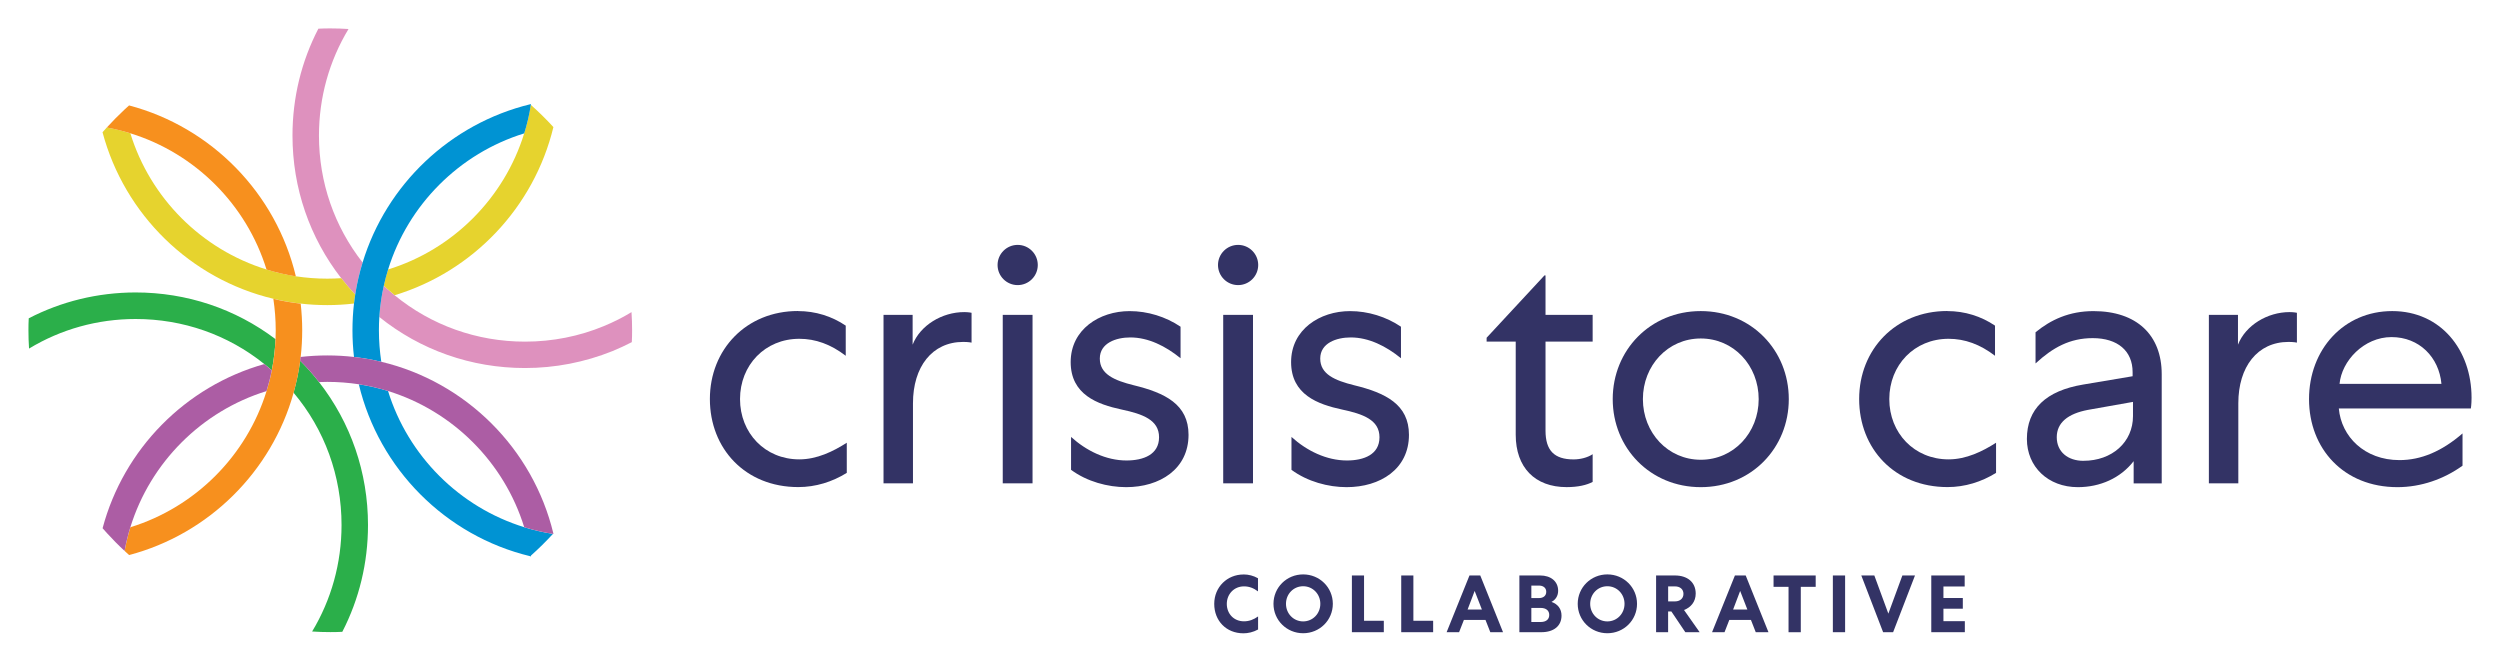 <?xml version="1.0" encoding="UTF-8"?><svg id="Artwork" xmlns="http://www.w3.org/2000/svg" viewBox="0 0 792 209.61"><defs><style>.cls-1{fill:#0093d3;}.cls-2{fill:#2baf4a;}.cls-3{fill:#333365;}.cls-4{fill:#ac5da4;}.cls-5{fill:#f7901e;}.cls-6{fill:#e6d32e;}.cls-7{fill:#de91be;}</style></defs><path class="cls-3" d="M393.96,181.98c1.57,0,3.16.41,4.57,1.21v4.16c-1.36-1.03-2.77-1.59-4.44-1.59-3.13,0-5.44,2.44-5.44,5.55s2.21,5.52,5.44,5.52c1.64,0,3.05-.54,4.47-1.54v4.13c-1.57.87-3.21,1.21-4.65,1.21-5.44,0-9.24-3.98-9.24-9.32s4.11-9.32,9.29-9.32Z"/><path class="cls-3" d="M412.84,200.61c-5.21,0-9.4-4.13-9.4-9.32s4.18-9.32,9.4-9.32,9.4,4.13,9.4,9.32-4.18,9.32-9.4,9.32ZM412.84,185.72c-3.06,0-5.44,2.46-5.44,5.57s2.39,5.57,5.44,5.57,5.44-2.46,5.44-5.57-2.39-5.57-5.44-5.57Z"/><path class="cls-3" d="M432.13,182.31v14.35h6.26v3.62h-10.11v-17.97h3.85Z"/><path class="cls-3" d="M447.76,182.31v14.35h6.26v3.62h-10.11v-17.97h3.85Z"/><path class="cls-3" d="M468.95,182.31l7.21,17.97h-4.03l-1.52-3.88h-6.85l-1.52,3.88h-3.95l7.24-17.97h3.41ZM464.94,193.09h4.52l-2.29-5.88-2.23,5.88Z"/><path class="cls-3" d="M481.35,182.31h6.57c3.31,0,5.7,1.8,5.7,4.85,0,1.59-.8,2.85-2.11,3.52,2.05.72,3.18,2.26,3.18,4.34,0,3.29-2.46,5.26-6.39,5.26h-6.96v-17.97ZM487.54,189.47c1.33,0,2.31-.69,2.31-1.98s-.98-1.98-2.31-1.98h-2.41v3.95h2.41ZM488.08,197.05c1.64,0,2.72-.77,2.72-2.23s-1.1-2.23-2.72-2.23h-2.95v4.47h2.95Z"/><path class="cls-3" d="M509.21,200.61c-5.21,0-9.39-4.13-9.39-9.32s4.18-9.32,9.39-9.32,9.4,4.13,9.4,9.32-4.18,9.32-9.4,9.32ZM509.21,185.72c-3.05,0-5.44,2.46-5.44,5.57s2.39,5.57,5.44,5.57,5.44-2.46,5.44-5.57-2.39-5.57-5.44-5.57Z"/><path class="cls-3" d="M528.47,200.28h-3.82v-17.97h5.98c3.88,0,6.57,2.08,6.57,5.75,0,2.57-1.54,4.37-3.7,5.19l4.95,7.03h-4.54l-4.42-6.57h-1.03v6.57ZM528.47,190.52h2.18c1.54,0,2.67-.9,2.67-2.39s-1.13-2.36-2.67-2.36h-2.18v4.75Z"/><path class="cls-3" d="M553.04,182.31l7.21,17.97h-4.03l-1.52-3.88h-6.86l-1.51,3.88h-3.95l7.24-17.97h3.41ZM549.04,193.09h4.52l-2.28-5.88-2.23,5.88Z"/><path class="cls-3" d="M561.86,182.31h13.35v3.6h-4.72v14.38h-3.88v-14.38h-4.75v-3.6Z"/><path class="cls-3" d="M584.53,182.31v17.97h-3.88v-17.97h3.88Z"/><path class="cls-3" d="M596.57,200.28l-6.91-17.97h4.13l4.44,12.09,4.44-12.09h4l-6.93,17.97h-3.18Z"/><path class="cls-3" d="M611.83,182.31h10.58v3.49h-6.73v3.65h6.14v3.39h-6.14v3.95h6.78v3.49h-10.63v-17.97Z"/><path class="cls-7" d="M110.4,9.19c-1.9-.13-3.82-.19-5.76-.19-1.27,0-2.53.02-3.78.09-5.37,10.34-8.2,21.87-8.2,33.86,0,16.6,5.44,32.35,15.45,45.2.61.78,1.25,1.57,1.9,2.33.09.11.19.22.28.33.09.11.19.21.28.33.26.3.53.59.79.89.26.3.52.6.79.89.07.08.13.14.2.21.06.06.12.13.18.2.54-3.48,1.32-6.88,2.35-10.17-8.96-11.42-13.83-25.42-13.83-40.19,0-12.09,3.26-23.68,9.35-33.76Z"/><path class="cls-7" d="M200.08,98.87c-2.79,1.7-5.72,3.17-8.74,4.42-7.81,3.24-16.28,4.94-25.02,4.94-15.24,0-29.68-5.18-41.29-14.68-.71-.58-1.4-1.16-2.07-1.77-.37-.34-.75-.67-1.1-1.01-.09-.09-.19-.17-.28-.26-.71,3.22-1.19,6.52-1.42,9.91,13.04,10.49,29.14,16.17,46.15,16.17,9.54,0,18.87-1.81,27.74-5.37,2.09-.86,4.14-1.81,6.11-2.83.07-1.25.09-2.5.09-3.76,0-1.94-.06-3.86-.19-5.76Z"/><path class="cls-6" d="M112.15,92.9c-.27-.29-.53-.59-.79-.89-.26-.3-.53-.59-.79-.89-.09-.11-.19-.22-.28-.33-.09-.11-.19-.21-.28-.33-.65-.76-1.29-1.55-1.9-2.33-1.45.09-2.93.15-4.42.15-3.39,0-6.71-.26-9.97-.75-3.19-.5-6.28-1.23-9.3-2.16-20.55-6.35-36.8-22.6-43.13-43.15-2.42-.75-4.92-1.38-7.47-1.83l-1.34,1.51c6.93,26.05,27.8,46.49,54.11,52.75h0c1.41.34,2.83.64,4.27.9,1.44.25,2.9.46,4.37.63,2.78.32,5.59.48,8.46.48s5.68-.17,8.44-.5c.11-.97.24-1.92.39-2.87-.06-.06-.12-.13-.18-.2-.06-.07-.13-.14-.2-.21Z"/><path class="cls-6" d="M168.16,33.22c-.47,3.09-1.17,6.09-2.09,9.02-6.35,20.55-22.58,36.8-43.13,43.13-.52,1.68-.97,3.39-1.36,5.12.09.09.19.17.28.26.35.34.73.67,1.1,1.01.67.61,1.36,1.19,2.07,1.77,24.82-7.53,44.14-27.84,50.29-53.27-2.27-2.48-4.66-4.83-7.16-7.04Z"/><path class="cls-2" d="M9.1,100.86c-.07,1.25-.09,2.5-.09,3.76,0,1.96.06,3.89.19,5.81,10.08-6.11,21.67-9.37,33.76-9.37,15.04,0,29.27,5.01,40.77,14.27.5.39.99.8,1.47,1.21.3.26.6.52.89.78.65-3.2,1.04-6.5,1.19-9.88-12.69-9.6-28.1-14.79-44.35-14.79-11.98.02-23.51,2.85-33.84,8.2Z"/><path class="cls-2" d="M101.07,121.04c-.91-1.17-1.86-2.33-2.87-3.47-.99-1.12-2.03-2.24-3.11-3.3-.45,3.47-1.16,6.84-2.09,10.14,9.86,11.7,15.2,26.38,15.2,41.92,0,12.07-3.24,23.66-9.32,33.73,1.92.13,3.82.19,5.76.19,1.27,0,2.53-.02,3.78-.09h.02c5.33-10.32,8.14-21.86,8.14-33.82,0-16.62-5.44-32.42-15.52-45.3Z"/><path class="cls-5" d="M84.43,85.39c3.02.93,6.11,1.66,9.3,2.16-6.28-26.37-26.76-47.25-52.84-54.15l-1.45,1.32c-1.94,1.83-3.82,3.71-5.61,5.68,2.55.45,5.05,1.08,7.47,1.83,20.55,6.35,36.8,22.6,43.13,43.15Z"/><path class="cls-5" d="M95.24,96.2c-1.47-.17-2.93-.38-4.37-.63-1.44-.25-2.87-.55-4.27-.9.48,3.26.75,6.58.75,9.97,0,.95-.02,1.88-.06,2.81-.15,3.37-.54,6.67-1.19,9.88v.02c-.43,2.24-.99,4.42-1.66,6.56-6.35,20.53-22.58,36.76-43.13,43.12-.43,1.36-.8,2.72-1.12,4.12-.13.48-.24.99-.34,1.49-.13.63-.26,1.27-.37,1.9.47.45.93.88,1.42,1.3,25.19-6.65,45.15-26.37,52.12-51.43.93-3.3,1.64-6.67,2.09-10.14.06-.39.11-.8.15-1.19.32-2.78.48-5.59.48-8.44s-.17-5.66-.48-8.44Z"/><path class="cls-1" d="M120.04,104.64c0-1.42.04-2.83.13-4.23.22-3.39.71-6.69,1.42-9.91.39-1.73.84-3.45,1.36-5.12,6.35-20.53,22.58-36.78,43.13-43.13.91-2.93,1.62-5.93,2.09-9.02.02-.09.02-.17.04-.26-.07.02-.17.04-.24.06h-.02c-25.3,6.17-45.54,25.4-53.07,50.12-1.02,3.3-1.81,6.69-2.35,10.17h0c-.15.95-.28,1.9-.39,2.87-.32,2.78-.48,5.61-.48,8.46s.17,5.66.48,8.44c2.94.34,5.81.84,8.65,1.53-.48-3.26-.75-6.58-.75-9.97Z"/><path class="cls-1" d="M175.17,169.13c-3.11-.48-6.15-1.19-9.09-2.11-20.55-6.35-36.8-22.6-43.15-43.15-3-.93-6.09-1.64-9.26-2.14,6.39,26.81,27.5,48.02,54.3,54.48.09.04.17.06.26.07-.02-.09-.02-.17-.04-.26,2.44-2.18,4.77-4.47,6.99-6.89Z"/><path class="cls-4" d="M83.72,115.34c-24.95,7.04-44.55,26.91-51.22,52,.45.5.89,1.01,1.34,1.51,1.81,1.98,3.67,3.88,5.63,5.68.11-.63.24-1.27.37-1.9.09-.5.2-1.01.34-1.49.32-1.4.69-2.76,1.12-4.12,6.35-20.53,22.6-36.78,43.13-43.12.67-2.14,1.23-4.32,1.66-6.56-.3-.26-.6-.54-.89-.8-.48-.41-.97-.82-1.47-1.21Z"/><path class="cls-4" d="M175.3,168.98c-6.47-26.83-27.67-47.98-54.52-54.37-2.83-.69-5.7-1.19-8.65-1.53-2.78-.32-5.59-.48-8.44-.48s-5.68.17-8.46.48c-.04.39-.09.8-.15,1.19,1.08,1.06,2.12,2.18,3.11,3.3,1.01,1.14,1.96,2.29,2.87,3.47.88-.04,1.75-.06,2.63-.06,3.39,0,6.71.26,9.97.75,3.17.5,6.26,1.21,9.26,2.14,20.55,6.35,36.8,22.6,43.15,43.15,2.94.91,5.98,1.62,9.09,2.11.06.02.13.02.19.04-.02-.06-.04-.13-.06-.19Z"/><path class="cls-3" d="M252.78,98.55c5.6,0,10.76,1.65,15.15,4.61v9.55c-4.72-3.62-9.55-5.38-14.71-5.38-10.87,0-18.78,8.34-18.78,19.1s7.91,19.1,18.78,19.1c5.6,0,10.76-2.53,15.04-5.27v9.55c-4.61,2.86-9.88,4.5-15.37,4.5-16.8,0-28-12.19-28-27.89s11.53-27.89,27.89-27.89Z"/><path class="cls-3" d="M307.79,108.54s-.99-.22-2.64-.22c-9.88,0-15.92,7.9-15.92,19.43v25.36h-9.33v-53.36h9.22v9.44c2.42-6.15,9.33-10.32,16.36-10.32,1.32,0,2.31.22,2.31.22v9.44Z"/><path class="cls-3" d="M322.4,90.32c-3.51,0-6.37-2.85-6.37-6.37s2.86-6.37,6.37-6.37,6.37,2.85,6.37,6.37-2.86,6.37-6.37,6.37ZM327.11,99.76v53.36h-9.44v-53.36h9.44Z"/><path class="cls-3" d="M339.3,138.41c4.83,4.39,11.09,7.47,17.57,7.47,5.38,0,10.32-1.87,10.32-7.36s-5.16-7.36-11.86-8.78c-7.68-1.65-16.14-4.72-16.14-15.04s9.11-16.14,18.67-16.14c5.71,0,11.42,1.76,16.14,4.94v9.99c-4.72-3.84-10.21-6.59-15.92-6.59-4.5,0-9.66,1.76-9.66,6.7s4.61,6.92,10.76,8.45c9.88,2.41,17.35,6.04,17.35,15.7,0,10.87-9.11,16.58-19.76,16.58-5.82,0-12.41-1.76-17.46-5.49v-10.43Z"/><path class="cls-3" d="M392.23,90.32c-3.51,0-6.37-2.85-6.37-6.37s2.86-6.37,6.37-6.37,6.37,2.85,6.37,6.37-2.86,6.37-6.37,6.37ZM396.95,99.76v53.36h-9.44v-53.36h9.44Z"/><path class="cls-3" d="M409.13,138.41c4.83,4.39,11.09,7.47,17.57,7.47,5.38,0,10.32-1.87,10.32-7.36s-5.16-7.36-11.86-8.78c-7.68-1.65-16.14-4.72-16.14-15.04s9.11-16.14,18.67-16.14c5.71,0,11.42,1.76,16.14,4.94v9.99c-4.72-3.84-10.21-6.59-15.92-6.59-4.5,0-9.66,1.76-9.66,6.7s4.61,6.92,10.76,8.45c9.88,2.41,17.35,6.04,17.35,15.7,0,10.87-9.11,16.58-19.76,16.58-5.82,0-12.41-1.76-17.46-5.49v-10.43Z"/><path class="cls-3" d="M489.29,87.24h.33v12.52h14.93v8.45h-14.93v28.22c0,6.26,2.74,9.11,8.89,9.11,2.09,0,4.39-.55,6.04-1.65v8.78c-1.87.99-4.61,1.65-8.23,1.65-10.1,0-16.14-6.26-16.14-16.58v-29.53h-9.22v-1.21l18.34-19.76Z"/><path class="cls-3" d="M566.69,126.44c0,15.48-11.86,27.89-27.89,27.89s-27.89-12.41-27.89-27.89,11.86-27.89,27.89-27.89,27.89,12.41,27.89,27.89ZM520.47,126.44c0,10.65,7.91,19.21,18.34,19.21s18.34-8.56,18.34-19.21-7.91-19.21-18.34-19.21-18.34,8.56-18.34,19.21Z"/><path class="cls-3" d="M616.87,98.55c5.6,0,10.76,1.65,15.15,4.61v9.55c-4.72-3.62-9.55-5.38-14.71-5.38-10.87,0-18.78,8.34-18.78,19.1s7.91,19.1,18.78,19.1c5.6,0,10.76-2.53,15.04-5.27v9.55c-4.61,2.86-9.88,4.5-15.37,4.5-16.8,0-28-12.19-28-27.89s11.53-27.89,27.89-27.89Z"/><path class="cls-3" d="M675.61,117.88c0-6.7-4.72-10.76-12.63-10.76-7.25,0-12.63,2.96-18.12,8.02v-9.88c4.83-3.95,10.65-6.7,18.34-6.7,13.72,0,21.63,7.58,21.63,19.98v34.59h-8.89v-7.03c-4.17,5.38-10.65,8.23-17.68,8.23-9.44,0-16.14-6.48-16.14-15.26,0-9.55,6.04-15.26,17.79-17.24l15.7-2.64v-1.32ZM660.03,145.98c9.11,0,15.7-5.93,15.7-14.16v-4.5l-14.27,2.53c-6.37,1.21-9.88,4.06-9.88,8.67s3.51,7.47,8.46,7.47Z"/><path class="cls-3" d="M727.66,108.54s-.99-.22-2.64-.22c-9.88,0-15.92,7.9-15.92,19.43v25.36h-9.33v-53.36h9.22v9.44c2.42-6.15,9.33-10.32,16.36-10.32,1.32,0,2.31.22,2.31.22v9.44Z"/><path class="cls-3" d="M780.14,147.52c-5.93,4.28-13.18,6.81-20.64,6.81-17.02,0-28-12.19-28-27.89s10.98-27.89,26.35-27.89,25.14,12.3,25.14,27.45c0,2.09-.22,3.4-.22,3.4h-41.83c.77,8.89,8.13,16.36,19.21,16.36,6.81,0,13.39-2.74,19.98-8.45v10.21ZM773.45,121.61c-.77-8.45-7.03-14.82-15.81-14.82s-15.81,7.58-16.47,14.82h32.28Z"/></svg>